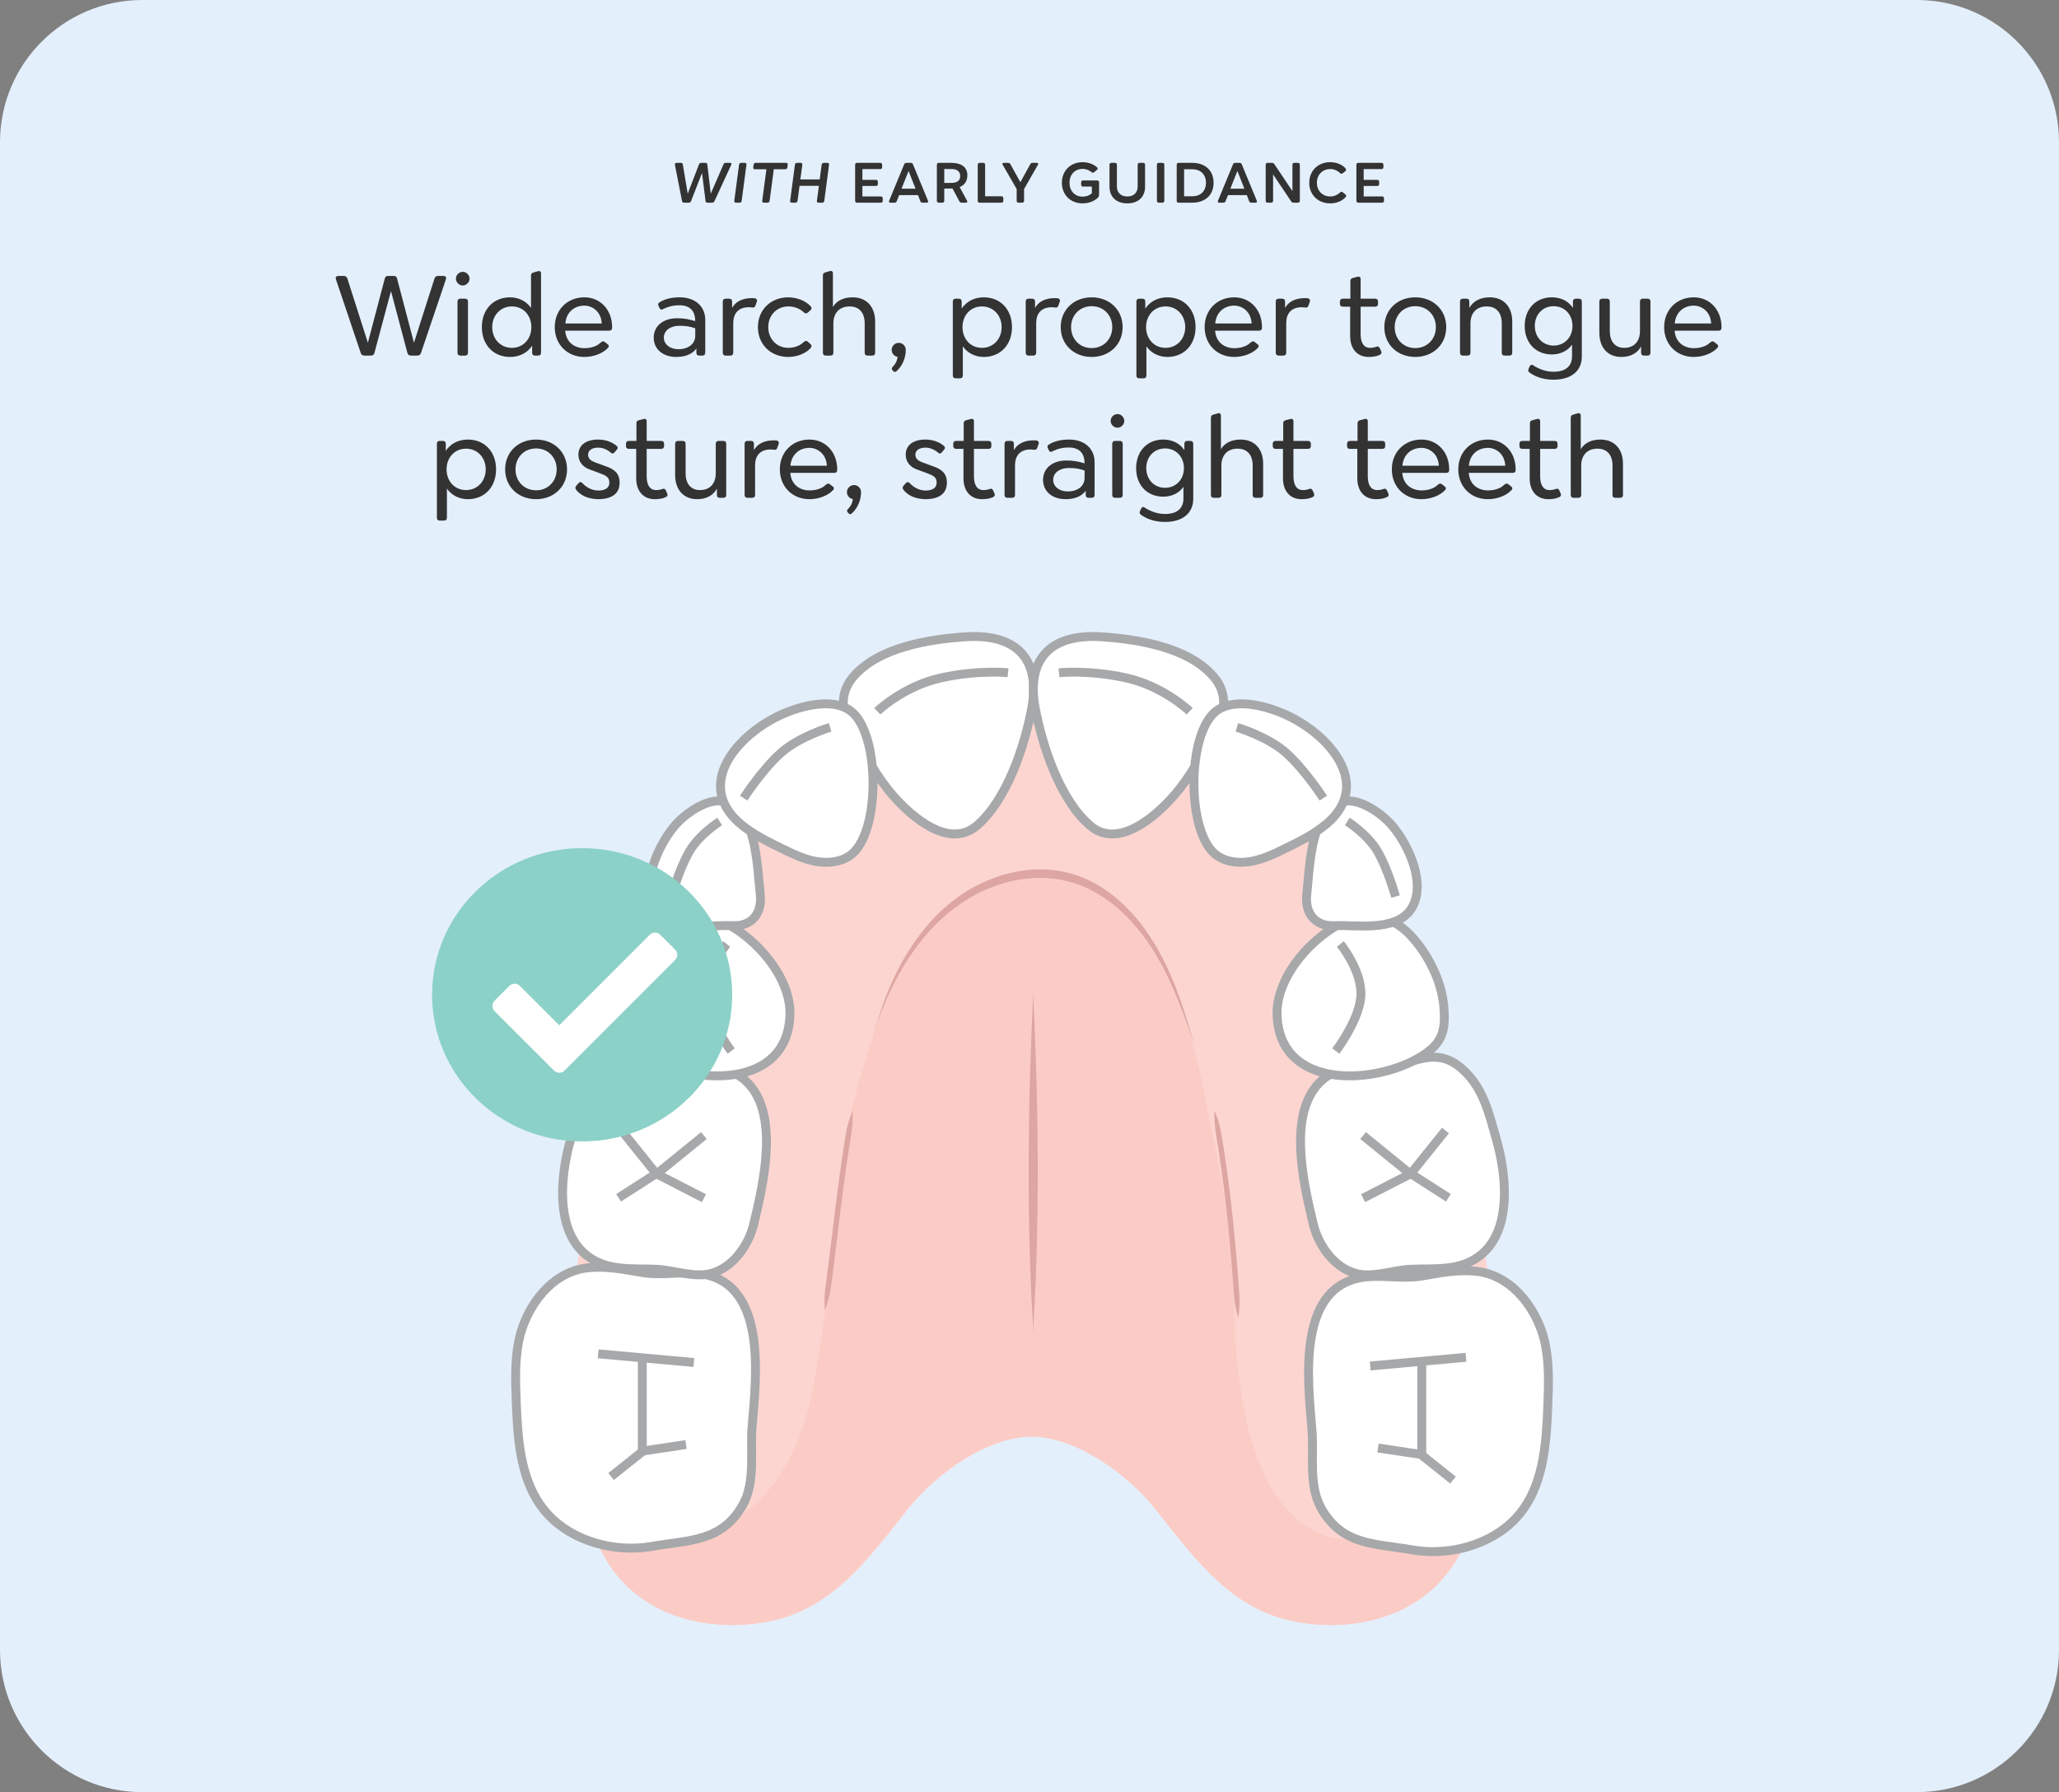 <svg width="579" height="504" viewBox="0 0 579 504" fill="none" xmlns="http://www.w3.org/2000/svg">
<rect x="0" y="0" width="579" height="504" fill="#808080" stroke="none"/>
<path d="M0 40C0 17.909 17.909 0 40 0H539C561.091 0 579 17.909 579 40V464C579 486.091 561.091 504 539 504H40C17.909 504 0 486.091 0 464V40Z" fill="#E4EFFC"/>
<path d="M109.945 81.856L105.305 99.2C105.145 99.776 104.857 100 104.281 100H102.489C101.913 100 101.625 99.776 101.433 99.232L94.457 78.528C94.425 78.4 94.393 78.304 94.393 78.208C94.393 77.856 94.681 77.6 95.129 77.6H96.633C97.209 77.6 97.497 77.824 97.689 78.368L103.449 96.384L108.185 78.4C108.313 77.824 108.601 77.6 109.177 77.6H110.681C111.257 77.6 111.545 77.824 111.673 78.4L116.409 96.384L122.169 78.368C122.361 77.824 122.649 77.6 123.225 77.6H124.729C125.177 77.6 125.465 77.856 125.465 78.208C125.465 78.304 125.433 78.4 125.401 78.528L118.393 99.232C118.201 99.776 117.913 100 117.337 100H115.577C115.001 100 114.713 99.776 114.553 99.2L109.945 81.856ZM129.487 84H130.767C131.311 84 131.599 84.288 131.599 84.832V99.168C131.599 99.712 131.311 100 130.767 100H129.487C128.943 100 128.655 99.712 128.655 99.168V84.832C128.655 84.288 128.943 84 129.487 84ZM130.127 76.448C131.151 76.448 132.047 77.344 132.047 78.368C132.047 79.392 131.151 80.288 130.127 80.288C129.103 80.288 128.207 79.392 128.207 78.368C128.207 77.344 129.103 76.448 130.127 76.448ZM149.323 86.592V77.536C149.323 77.024 149.515 76.768 149.995 76.64L151.307 76.256C151.403 76.224 151.499 76.224 151.595 76.224C151.947 76.224 152.139 76.48 152.139 76.864V99.168C152.139 99.712 151.851 100 151.307 100H150.475C149.931 100 149.643 99.712 149.643 99.168V97.216C148.299 99.232 146.091 100.384 143.435 100.384C138.699 100.384 135.499 96.928 135.499 92C135.499 87.072 138.699 83.616 143.435 83.616C145.867 83.616 148.043 84.736 149.323 86.592ZM143.947 97.824C147.147 97.824 149.419 95.328 149.419 92C149.419 88.672 147.147 86.176 143.947 86.176C140.747 86.176 138.411 88.672 138.411 92C138.411 95.328 140.747 97.824 143.947 97.824ZM171.295 92.992H158.943C159.039 94.368 159.551 95.68 160.607 96.608C161.599 97.504 163.007 97.92 164.383 97.92C165.631 97.92 166.879 97.664 167.967 97.056C168.287 96.896 168.511 96.672 168.735 96.48C169.055 96.224 169.311 96 169.599 96C169.759 96 169.951 96.064 170.143 96.224L170.815 96.768C171.071 96.928 171.199 97.152 171.199 97.344C171.199 97.504 171.135 97.632 171.007 97.792C169.503 99.456 166.815 100.384 164.319 100.384C159.519 100.384 155.999 96.864 155.999 92C155.999 87.136 159.519 83.616 164.319 83.616C168.959 83.616 172.127 87.296 172.127 91.968V92.192C172.127 92.736 171.807 92.992 171.295 92.992ZM158.975 90.976H169.215C169.151 89.632 168.671 88.288 167.679 87.328C166.783 86.464 165.599 85.952 164.319 85.952C162.943 85.952 161.599 86.432 160.671 87.296C159.615 88.256 159.103 89.568 158.975 90.976ZM195.826 99.168V98.016C194.61 99.68 192.562 100.384 190.13 100.384C186.514 100.384 183.826 98.272 183.826 94.944C183.826 91.552 186.674 89.504 190.322 89.504C192.53 89.504 193.746 89.792 195.506 90.304L195.474 89.76C195.346 87.456 194.002 85.856 191.122 85.856C189.458 85.824 187.89 86.208 186.418 86.944C186.29 87.04 186.13 87.072 186.034 87.072C185.778 87.072 185.586 86.912 185.426 86.592L185.202 86.08C185.106 85.92 185.074 85.76 185.074 85.632C185.074 85.408 185.17 85.216 185.458 85.024C187.09 83.968 189.202 83.616 191.122 83.616C195.634 83.616 198.322 86.272 198.322 89.984V99.168C198.322 99.712 198.034 100 197.49 100H196.658C196.114 100 195.826 99.712 195.826 99.168ZM195.506 94.4V92.32C193.906 91.776 192.786 91.616 191.026 91.616C188.626 91.616 186.674 92.896 186.674 94.944C186.674 96.928 188.53 98.208 190.77 98.208C193.49 98.208 195.506 96.768 195.506 94.4ZM205.872 84.832V86.592C206.8 84.928 208.624 83.84 211.408 83.84C211.76 83.84 212.176 83.84 212.432 83.936C212.752 84.064 212.88 84.288 212.88 84.544C212.88 84.672 212.848 84.8 212.784 84.96L212.432 85.952C212.272 86.368 212.048 86.496 211.792 86.496C211.408 86.496 210.992 86.4 210.608 86.4C207.44 86.4 206.192 88.352 206.192 90.88V99.168C206.192 99.712 205.904 100 205.36 100H204.08C203.536 100 203.248 99.712 203.248 99.168V84.832C203.248 84.288 203.536 84 204.08 84H205.04C205.584 84 205.872 84.288 205.872 84.832ZM227.876 87.264L227.204 87.872C226.98 88.064 226.788 88.128 226.628 88.128C226.34 88.128 226.116 87.936 225.924 87.744C225.732 87.552 225.54 87.424 225.412 87.328C224.324 86.56 223.012 86.176 221.668 86.176C218.404 86.176 216.036 88.704 216.036 92C216.036 95.296 218.404 97.824 221.668 97.824C222.66 97.824 223.652 97.632 224.548 97.216C225.156 96.928 225.668 96.512 226.18 96.064C226.34 95.936 226.5 95.872 226.66 95.872C226.852 95.872 227.044 95.968 227.204 96.128L227.876 96.736C228.1 96.928 228.196 97.12 228.196 97.344C228.196 97.504 228.132 97.696 227.972 97.856C227.492 98.4 226.916 98.848 226.276 99.2C224.868 100 223.172 100.384 221.668 100.384C216.74 100.384 213.124 96.864 213.124 92C213.124 87.136 216.74 83.616 221.668 83.616C222.788 83.616 223.972 83.84 225.092 84.256C226.18 84.672 227.204 85.312 227.972 86.144C228.132 86.304 228.196 86.496 228.196 86.656C228.196 86.88 228.1 87.072 227.876 87.264ZM234.221 76.864V86.336C235.213 84.64 237.101 83.616 239.757 83.616C243.725 83.616 246.093 86.336 246.093 90.4V99.168C246.093 99.712 245.805 100 245.26 100H243.981C243.437 100 243.149 99.712 243.149 99.168V90.88C243.149 88.032 241.677 86.176 238.925 86.176C235.885 86.176 234.349 88.224 234.349 90.88V99.168C234.349 99.712 234.061 100 233.516 100H232.237C231.693 100 231.405 99.712 231.405 99.168V77.504C231.405 76.992 231.597 76.736 232.077 76.608L233.389 76.224C233.485 76.192 233.549 76.192 233.645 76.192C233.997 76.192 234.221 76.448 234.221 76.864ZM251.222 104.384L250.934 104.064C250.838 103.936 250.774 103.808 250.774 103.68C250.774 103.488 250.87 103.328 251.03 103.168C251.862 102.304 252.246 101.568 252.406 100.352C251.446 100.192 250.742 99.392 250.742 98.4C250.742 97.312 251.638 96.416 252.726 96.416C253.846 96.416 254.71 97.312 254.71 98.4C254.71 100.608 253.782 102.88 252.118 104.384C251.958 104.512 251.798 104.608 251.638 104.608C251.51 104.608 251.382 104.544 251.222 104.384ZM270.752 97.408V105.568C270.752 106.112 270.464 106.4 269.92 106.4H268.768C268.224 106.4 267.936 106.112 267.936 105.568V84.832C267.936 84.288 268.224 84 268.768 84H269.6C270.144 84 270.432 84.288 270.432 84.832V86.784C271.776 84.768 273.984 83.616 276.64 83.616C281.376 83.616 284.576 87.072 284.576 92C284.576 96.928 281.376 100.384 276.64 100.384C274.208 100.384 272.032 99.264 270.752 97.408ZM276.128 97.824C279.328 97.824 281.664 95.328 281.664 92C281.664 88.672 279.328 86.176 276.128 86.176C272.928 86.176 270.656 88.672 270.656 92C270.656 95.328 272.928 97.824 276.128 97.824ZM291.06 84.832V86.592C291.988 84.928 293.812 83.84 296.596 83.84C296.948 83.84 297.364 83.84 297.62 83.936C297.94 84.064 298.068 84.288 298.068 84.544C298.068 84.672 298.036 84.8 297.972 84.96L297.62 85.952C297.46 86.368 297.236 86.496 296.98 86.496C296.596 86.496 296.18 86.4 295.796 86.4C292.628 86.4 291.38 88.352 291.38 90.88V99.168C291.38 99.712 291.092 100 290.548 100H289.268C288.724 100 288.436 99.712 288.436 99.168V84.832C288.436 84.288 288.724 84 289.268 84H290.228C290.772 84 291.06 84.288 291.06 84.832ZM306.984 83.616C312.008 83.616 315.688 87.136 315.688 92C315.688 96.864 312.008 100.384 306.984 100.384C301.96 100.384 298.28 96.864 298.28 92C298.28 87.136 301.96 83.616 306.984 83.616ZM306.984 97.888C310.344 97.888 312.776 95.36 312.776 92C312.776 88.64 310.344 86.112 306.984 86.112C303.624 86.112 301.192 88.64 301.192 92C301.192 95.36 303.624 97.888 306.984 97.888ZM322.377 97.408V105.568C322.377 106.112 322.089 106.4 321.545 106.4H320.393C319.849 106.4 319.561 106.112 319.561 105.568V84.832C319.561 84.288 319.849 84 320.393 84H321.225C321.769 84 322.057 84.288 322.057 84.832V86.784C323.401 84.768 325.609 83.616 328.265 83.616C333.001 83.616 336.201 87.072 336.201 92C336.201 96.928 333.001 100.384 328.265 100.384C325.833 100.384 323.657 99.264 322.377 97.408ZM327.753 97.824C330.953 97.824 333.289 95.328 333.289 92C333.289 88.672 330.953 86.176 327.753 86.176C324.553 86.176 322.281 88.672 322.281 92C322.281 95.328 324.553 97.824 327.753 97.824ZM354.045 92.992H341.693C341.789 94.368 342.301 95.68 343.357 96.608C344.349 97.504 345.757 97.92 347.133 97.92C348.381 97.92 349.629 97.664 350.717 97.056C351.037 96.896 351.261 96.672 351.485 96.48C351.805 96.224 352.061 96 352.349 96C352.509 96 352.701 96.064 352.893 96.224L353.565 96.768C353.821 96.928 353.949 97.152 353.949 97.344C353.949 97.504 353.885 97.632 353.757 97.792C352.253 99.456 349.565 100.384 347.069 100.384C342.269 100.384 338.749 96.864 338.749 92C338.749 87.136 342.269 83.616 347.069 83.616C351.709 83.616 354.877 87.296 354.877 91.968V92.192C354.877 92.736 354.557 92.992 354.045 92.992ZM341.725 90.976H351.965C351.901 89.632 351.421 88.288 350.429 87.328C349.533 86.464 348.349 85.952 347.069 85.952C345.693 85.952 344.349 86.432 343.421 87.296C342.365 88.256 341.853 89.568 341.725 90.976ZM361.372 84.832V86.592C362.3 84.928 364.124 83.84 366.908 83.84C367.26 83.84 367.676 83.84 367.932 83.936C368.252 84.064 368.38 84.288 368.38 84.544C368.38 84.672 368.348 84.8 368.284 84.96L367.932 85.952C367.772 86.368 367.548 86.496 367.292 86.496C366.908 86.496 366.492 86.4 366.108 86.4C362.94 86.4 361.692 88.352 361.692 90.88V99.168C361.692 99.712 361.404 100 360.86 100H359.58C359.036 100 358.748 99.712 358.748 99.168V84.832C358.748 84.288 359.036 84 359.58 84H360.54C361.084 84 361.372 84.288 361.372 84.832ZM379.734 84V79.072C379.734 78.56 379.926 78.304 380.438 78.176L381.782 77.824C381.878 77.792 381.942 77.792 382.038 77.792C382.39 77.792 382.614 78.048 382.614 78.464V84H386.678C387.222 84 387.51 84.288 387.51 84.832V85.408C387.51 85.952 387.222 86.24 386.678 86.24H382.614V93.952C382.614 96.352 383.478 97.824 385.27 97.824C385.942 97.824 386.55 97.696 387.158 97.472C387.222 97.44 387.318 97.44 387.382 97.44C387.67 97.44 387.894 97.664 388.022 97.952L388.374 98.752C388.438 98.88 388.47 99.04 388.47 99.168C388.47 99.424 388.31 99.648 387.99 99.808C387.062 100.256 385.942 100.384 384.918 100.384C381.654 100.384 379.67 98.112 379.67 94.496V86.24H377.622C377.078 86.24 376.79 85.952 376.79 85.408V84.832C376.79 84.288 377.078 84 377.622 84H379.734ZM397.984 83.616C403.008 83.616 406.688 87.136 406.688 92C406.688 96.864 403.008 100.384 397.984 100.384C392.96 100.384 389.28 96.864 389.28 92C389.28 87.136 392.96 83.616 397.984 83.616ZM397.984 97.888C401.344 97.888 403.776 95.36 403.776 92C403.776 88.64 401.344 86.112 397.984 86.112C394.624 86.112 392.192 88.64 392.192 92C392.192 95.36 394.624 97.888 397.984 97.888ZM413.185 84.832V86.592C414.209 84.768 416.161 83.616 418.913 83.616C422.881 83.616 425.249 86.336 425.249 90.4V99.168C425.249 99.712 424.961 100 424.417 100H423.137C422.593 100 422.305 99.712 422.305 99.168V90.88C422.305 88.032 420.833 86.176 418.081 86.176C415.041 86.176 413.505 88.224 413.505 90.88V99.168C413.505 99.712 413.217 100 412.673 100H411.393C410.849 100 410.561 99.712 410.561 99.168V84.832C410.561 84.288 410.849 84 411.393 84H412.353C412.897 84 413.185 84.288 413.185 84.832ZM442.061 100.128V96.896C440.877 98.656 438.797 99.68 436.365 99.68C431.917 99.68 428.749 96.48 428.749 91.648C428.781 86.816 431.917 83.616 436.365 83.616C438.797 83.616 440.973 84.576 442.317 86.592V84.832C442.317 84.288 442.605 84 443.149 84H443.981C444.525 84 444.813 84.288 444.813 84.832V100.288C444.813 104.288 441.869 106.784 436.877 106.784C434.541 106.784 432.077 106.208 430.157 104.8C429.869 104.608 429.741 104.384 429.741 104.128C429.741 104 429.773 103.84 429.869 103.68L430.157 103.04C430.285 102.752 430.509 102.592 430.733 102.592C430.861 102.592 430.989 102.624 431.117 102.72C431.821 103.2 432.589 103.584 433.357 103.872C434.477 104.32 435.629 104.544 436.877 104.544C440.397 104.544 442.061 102.88 442.061 100.128ZM436.877 97.184C439.949 97.184 442.189 94.848 442.189 91.648C442.189 88.448 439.949 86.112 436.877 86.112C433.837 86.112 431.597 88.448 431.597 91.648C431.597 94.848 433.837 97.184 436.877 97.184ZM461.486 99.168V97.408C460.494 99.264 458.606 100.384 455.918 100.384C452.046 100.384 449.742 97.664 449.742 93.6V84.832C449.742 84.288 450.03 84 450.574 84H451.854C452.398 84 452.686 84.288 452.686 84.832V93.12C452.686 95.968 454.094 97.824 456.75 97.824C459.694 97.824 461.166 95.776 461.166 93.12V84.832C461.166 84.288 461.454 84 461.998 84H463.278C463.822 84 464.11 84.288 464.11 84.832V99.168C464.11 99.712 463.822 100 463.278 100H462.318C461.774 100 461.486 99.712 461.486 99.168ZM483.264 92.992H470.911C471.008 94.368 471.52 95.68 472.576 96.608C473.568 97.504 474.976 97.92 476.352 97.92C477.6 97.92 478.848 97.664 479.936 97.056C480.256 96.896 480.48 96.672 480.704 96.48C481.024 96.224 481.28 96 481.568 96C481.728 96 481.92 96.064 482.112 96.224L482.784 96.768C483.04 96.928 483.168 97.152 483.168 97.344C483.168 97.504 483.104 97.632 482.976 97.792C481.472 99.456 478.784 100.384 476.288 100.384C471.488 100.384 467.968 96.864 467.968 92C467.968 87.136 471.488 83.616 476.288 83.616C480.928 83.616 484.096 87.296 484.096 91.968V92.192C484.096 92.736 483.776 92.992 483.264 92.992ZM470.944 90.976H481.184C481.12 89.632 480.64 88.288 479.648 87.328C478.752 86.464 477.568 85.952 476.288 85.952C474.911 85.952 473.568 86.432 472.64 87.296C471.584 88.256 471.072 89.568 470.944 90.976ZM125.674 137.408V145.568C125.674 146.112 125.386 146.4 124.842 146.4H123.69C123.146 146.4 122.858 146.112 122.858 145.568V124.832C122.858 124.288 123.146 124 123.69 124H124.522C125.066 124 125.354 124.288 125.354 124.832V126.784C126.698 124.768 128.906 123.616 131.562 123.616C136.298 123.616 139.498 127.072 139.498 132C139.498 136.928 136.298 140.384 131.562 140.384C129.13 140.384 126.954 139.264 125.674 137.408ZM131.05 137.824C134.25 137.824 136.586 135.328 136.586 132C136.586 128.672 134.25 126.176 131.05 126.176C127.85 126.176 125.578 128.672 125.578 132C125.578 135.328 127.85 137.824 131.05 137.824ZM150.75 123.616C155.774 123.616 159.454 127.136 159.454 132C159.454 136.864 155.774 140.384 150.75 140.384C145.726 140.384 142.046 136.864 142.046 132C142.046 127.136 145.726 123.616 150.75 123.616ZM150.75 137.888C154.11 137.888 156.542 135.36 156.542 132C156.542 128.64 154.11 126.112 150.75 126.112C147.39 126.112 144.958 128.64 144.958 132C144.958 135.36 147.39 137.888 150.75 137.888ZM173.406 126.496L172.862 127.168C172.702 127.392 172.478 127.52 172.254 127.52C172.094 127.52 171.966 127.488 171.838 127.36C170.814 126.464 169.566 125.888 168.222 125.888C166.462 125.888 165.374 126.656 165.374 127.872C165.374 129.024 166.27 129.632 167.23 129.984L170.366 131.136C172.702 131.936 174.238 133.088 174.238 135.744C174.238 138.976 171.838 140.384 168.158 140.384C166.782 140.352 165.374 140.096 164.19 139.488C163.358 139.072 162.622 138.496 162.046 137.792C161.886 137.568 161.79 137.376 161.79 137.184C161.79 136.992 161.886 136.8 162.046 136.608L162.686 135.872C162.846 135.68 163.038 135.584 163.23 135.584C163.422 135.584 163.582 135.648 163.71 135.808C164.894 137.088 166.43 137.92 168.222 137.952C170.078 137.952 171.358 137.28 171.358 135.744C171.358 134.176 170.366 133.728 168.766 133.12L165.918 132.064C163.902 131.392 162.654 129.856 162.654 127.872C162.654 125.088 164.926 123.616 168.158 123.616C170.046 123.616 171.998 124.16 173.438 125.44C173.63 125.6 173.694 125.76 173.694 125.92C173.694 126.112 173.598 126.304 173.406 126.496ZM178.968 124V119.072C178.968 118.56 179.16 118.304 179.672 118.176L181.016 117.824C181.112 117.792 181.176 117.792 181.272 117.792C181.624 117.792 181.848 118.048 181.848 118.464V124H185.912C186.456 124 186.744 124.288 186.744 124.832V125.408C186.744 125.952 186.456 126.24 185.912 126.24H181.848V133.952C181.848 136.352 182.712 137.824 184.504 137.824C185.176 137.824 185.784 137.696 186.392 137.472C186.456 137.44 186.552 137.44 186.616 137.44C186.904 137.44 187.128 137.664 187.256 137.952L187.608 138.752C187.672 138.88 187.704 139.04 187.704 139.168C187.704 139.424 187.544 139.648 187.224 139.808C186.296 140.256 185.176 140.384 184.152 140.384C180.888 140.384 178.904 138.112 178.904 134.496V126.24H176.856C176.312 126.24 176.024 125.952 176.024 125.408V124.832C176.024 124.288 176.312 124 176.856 124H178.968ZM201.596 139.168V137.408C200.604 139.264 198.716 140.384 196.028 140.384C192.156 140.384 189.852 137.664 189.852 133.6V124.832C189.852 124.288 190.14 124 190.684 124H191.964C192.508 124 192.796 124.288 192.796 124.832V133.12C192.796 135.968 194.204 137.824 196.86 137.824C199.804 137.824 201.276 135.776 201.276 133.12V124.832C201.276 124.288 201.564 124 202.108 124H203.388C203.932 124 204.22 124.288 204.22 124.832V139.168C204.22 139.712 203.932 140 203.388 140H202.428C201.884 140 201.596 139.712 201.596 139.168ZM212.013 124.832V126.592C212.941 124.928 214.765 123.84 217.549 123.84C217.901 123.84 218.317 123.84 218.573 123.936C218.893 124.064 219.021 124.288 219.021 124.544C219.021 124.672 218.989 124.8 218.925 124.96L218.573 125.952C218.413 126.368 218.189 126.496 217.933 126.496C217.549 126.496 217.133 126.4 216.749 126.4C213.581 126.4 212.333 128.352 212.333 130.88V139.168C212.333 139.712 212.045 140 211.501 140H210.221C209.677 140 209.389 139.712 209.389 139.168V124.832C209.389 124.288 209.677 124 210.221 124H211.181C211.725 124 212.013 124.288 212.013 124.832ZM234.592 132.992H222.24C222.336 134.368 222.848 135.68 223.904 136.608C224.896 137.504 226.304 137.92 227.68 137.92C228.928 137.92 230.176 137.664 231.264 137.056C231.584 136.896 231.808 136.672 232.032 136.48C232.352 136.224 232.608 136 232.896 136C233.056 136 233.248 136.064 233.44 136.224L234.112 136.768C234.368 136.928 234.496 137.152 234.496 137.344C234.496 137.504 234.432 137.632 234.304 137.792C232.8 139.456 230.112 140.384 227.616 140.384C222.816 140.384 219.296 136.864 219.296 132C219.296 127.136 222.816 123.616 227.616 123.616C232.256 123.616 235.424 127.296 235.424 131.968V132.192C235.424 132.736 235.104 132.992 234.592 132.992ZM222.272 130.976H232.512C232.448 129.632 231.968 128.288 230.976 127.328C230.08 126.464 228.896 125.952 227.616 125.952C226.24 125.952 224.896 126.432 223.968 127.296C222.912 128.256 222.4 129.568 222.272 130.976ZM238.643 144.384L238.355 144.064C238.259 143.936 238.195 143.808 238.195 143.68C238.195 143.488 238.291 143.328 238.451 143.168C239.283 142.304 239.667 141.568 239.827 140.352C238.867 140.192 238.163 139.392 238.163 138.4C238.163 137.312 239.059 136.416 240.147 136.416C241.267 136.416 242.131 137.312 242.131 138.4C242.131 140.608 241.203 142.88 239.539 144.384C239.379 144.512 239.219 144.608 239.059 144.608C238.931 144.608 238.803 144.544 238.643 144.384ZM265.438 126.496L264.894 127.168C264.734 127.392 264.51 127.52 264.286 127.52C264.126 127.52 263.998 127.488 263.87 127.36C262.846 126.464 261.598 125.888 260.254 125.888C258.494 125.888 257.406 126.656 257.406 127.872C257.406 129.024 258.302 129.632 259.262 129.984L262.398 131.136C264.734 131.936 266.27 133.088 266.27 135.744C266.27 138.976 263.87 140.384 260.19 140.384C258.814 140.352 257.406 140.096 256.222 139.488C255.39 139.072 254.654 138.496 254.078 137.792C253.918 137.568 253.822 137.376 253.822 137.184C253.822 136.992 253.918 136.8 254.078 136.608L254.718 135.872C254.878 135.68 255.07 135.584 255.262 135.584C255.454 135.584 255.614 135.648 255.742 135.808C256.926 137.088 258.462 137.92 260.254 137.952C262.11 137.952 263.39 137.28 263.39 135.744C263.39 134.176 262.398 133.728 260.798 133.12L257.95 132.064C255.934 131.392 254.686 129.856 254.686 127.872C254.686 125.088 256.958 123.616 260.19 123.616C262.078 123.616 264.03 124.16 265.47 125.44C265.662 125.6 265.726 125.76 265.726 125.92C265.726 126.112 265.63 126.304 265.438 126.496ZM270.999 124V119.072C270.999 118.56 271.191 118.304 271.703 118.176L273.047 117.824C273.143 117.792 273.207 117.792 273.303 117.792C273.655 117.792 273.879 118.048 273.879 118.464V124H277.943C278.487 124 278.775 124.288 278.775 124.832V125.408C278.775 125.952 278.487 126.24 277.943 126.24H273.879V133.952C273.879 136.352 274.743 137.824 276.535 137.824C277.207 137.824 277.815 137.696 278.423 137.472C278.487 137.44 278.583 137.44 278.647 137.44C278.935 137.44 279.159 137.664 279.287 137.952L279.639 138.752C279.703 138.88 279.735 139.04 279.735 139.168C279.735 139.424 279.575 139.648 279.255 139.808C278.327 140.256 277.207 140.384 276.183 140.384C272.919 140.384 270.935 138.112 270.935 134.496V126.24H268.887C268.343 126.24 268.055 125.952 268.055 125.408V124.832C268.055 124.288 268.343 124 268.887 124H270.999ZM285.107 124.832V126.592C286.035 124.928 287.859 123.84 290.643 123.84C290.995 123.84 291.411 123.84 291.667 123.936C291.987 124.064 292.115 124.288 292.115 124.544C292.115 124.672 292.083 124.8 292.019 124.96L291.667 125.952C291.507 126.368 291.283 126.496 291.027 126.496C290.643 126.496 290.227 126.4 289.843 126.4C286.675 126.4 285.427 128.352 285.427 130.88V139.168C285.427 139.712 285.139 140 284.595 140H283.315C282.771 140 282.483 139.712 282.483 139.168V124.832C282.483 124.288 282.771 124 283.315 124H284.275C284.819 124 285.107 124.288 285.107 124.832ZM305.31 139.168V138.016C304.094 139.68 302.046 140.384 299.614 140.384C295.998 140.384 293.31 138.272 293.31 134.944C293.31 131.552 296.158 129.504 299.806 129.504C302.014 129.504 303.23 129.792 304.99 130.304L304.958 129.76C304.83 127.456 303.486 125.856 300.606 125.856C298.942 125.824 297.374 126.208 295.902 126.944C295.774 127.04 295.614 127.072 295.518 127.072C295.262 127.072 295.07 126.912 294.91 126.592L294.686 126.08C294.59 125.92 294.558 125.76 294.558 125.632C294.558 125.408 294.654 125.216 294.942 125.024C296.574 123.968 298.686 123.616 300.606 123.616C305.118 123.616 307.806 126.272 307.806 129.984V139.168C307.806 139.712 307.518 140 306.974 140H306.142C305.598 140 305.31 139.712 305.31 139.168ZM304.99 134.4V132.32C303.39 131.776 302.27 131.616 300.51 131.616C298.11 131.616 296.158 132.896 296.158 134.944C296.158 136.928 298.014 138.208 300.254 138.208C302.974 138.208 304.99 136.768 304.99 134.4ZM313.597 124H314.877C315.421 124 315.709 124.288 315.709 124.832V139.168C315.709 139.712 315.421 140 314.877 140H313.597C313.053 140 312.765 139.712 312.765 139.168V124.832C312.765 124.288 313.053 124 313.597 124ZM314.237 116.448C315.261 116.448 316.157 117.344 316.157 118.368C316.157 119.392 315.261 120.288 314.237 120.288C313.213 120.288 312.317 119.392 312.317 118.368C312.317 117.344 313.213 116.448 314.237 116.448ZM332.795 140.128V136.896C331.611 138.656 329.531 139.68 327.099 139.68C322.651 139.68 319.483 136.48 319.483 131.648C319.515 126.816 322.651 123.616 327.099 123.616C329.531 123.616 331.707 124.576 333.051 126.592V124.832C333.051 124.288 333.339 124 333.883 124H334.715C335.259 124 335.547 124.288 335.547 124.832V140.288C335.547 144.288 332.603 146.784 327.611 146.784C325.275 146.784 322.811 146.208 320.891 144.8C320.603 144.608 320.475 144.384 320.475 144.128C320.475 144 320.507 143.84 320.603 143.68L320.891 143.04C321.019 142.752 321.243 142.592 321.467 142.592C321.595 142.592 321.723 142.624 321.851 142.72C322.555 143.2 323.323 143.584 324.091 143.872C325.211 144.32 326.363 144.544 327.611 144.544C331.131 144.544 332.795 142.88 332.795 140.128ZM327.611 137.184C330.683 137.184 332.923 134.848 332.923 131.648C332.923 128.448 330.683 126.112 327.611 126.112C324.571 126.112 322.331 128.448 322.331 131.648C322.331 134.848 324.571 137.184 327.611 137.184ZM343.33 116.864V126.336C344.322 124.64 346.21 123.616 348.866 123.616C352.834 123.616 355.202 126.336 355.202 130.4V139.168C355.202 139.712 354.914 140 354.37 140H353.09C352.546 140 352.258 139.712 352.258 139.168V130.88C352.258 128.032 350.786 126.176 348.034 126.176C344.994 126.176 343.458 128.224 343.458 130.88V139.168C343.458 139.712 343.17 140 342.626 140H341.346C340.802 140 340.514 139.712 340.514 139.168V117.504C340.514 116.992 340.706 116.736 341.186 116.608L342.498 116.224C342.594 116.192 342.658 116.192 342.754 116.192C343.106 116.192 343.33 116.448 343.33 116.864ZM360.843 124V119.072C360.843 118.56 361.035 118.304 361.547 118.176L362.891 117.824C362.987 117.792 363.051 117.792 363.147 117.792C363.499 117.792 363.723 118.048 363.723 118.464V124H367.787C368.331 124 368.619 124.288 368.619 124.832V125.408C368.619 125.952 368.331 126.24 367.787 126.24H363.723V133.952C363.723 136.352 364.587 137.824 366.379 137.824C367.051 137.824 367.659 137.696 368.267 137.472C368.331 137.44 368.427 137.44 368.491 137.44C368.779 137.44 369.003 137.664 369.131 137.952L369.483 138.752C369.547 138.88 369.579 139.04 369.579 139.168C369.579 139.424 369.419 139.648 369.099 139.808C368.171 140.256 367.051 140.384 366.027 140.384C362.763 140.384 360.779 138.112 360.779 134.496V126.24H358.731C358.187 126.24 357.899 125.952 357.899 125.408V124.832C357.899 124.288 358.187 124 358.731 124H360.843ZM381.749 124V119.072C381.749 118.56 381.941 118.304 382.453 118.176L383.797 117.824C383.893 117.792 383.957 117.792 384.053 117.792C384.405 117.792 384.629 118.048 384.629 118.464V124H388.693C389.237 124 389.525 124.288 389.525 124.832V125.408C389.525 125.952 389.237 126.24 388.693 126.24H384.629V133.952C384.629 136.352 385.493 137.824 387.285 137.824C387.957 137.824 388.565 137.696 389.173 137.472C389.237 137.44 389.333 137.44 389.397 137.44C389.685 137.44 389.909 137.664 390.037 137.952L390.389 138.752C390.453 138.88 390.485 139.04 390.485 139.168C390.485 139.424 390.325 139.648 390.005 139.808C389.077 140.256 387.957 140.384 386.933 140.384C383.669 140.384 381.685 138.112 381.685 134.496V126.24H379.637C379.093 126.24 378.805 125.952 378.805 125.408V124.832C378.805 124.288 379.093 124 379.637 124H381.749ZM406.685 132.992H394.333C394.429 134.368 394.941 135.68 395.997 136.608C396.989 137.504 398.397 137.92 399.773 137.92C401.021 137.92 402.269 137.664 403.357 137.056C403.677 136.896 403.901 136.672 404.125 136.48C404.445 136.224 404.701 136 404.989 136C405.149 136 405.341 136.064 405.533 136.224L406.205 136.768C406.461 136.928 406.589 137.152 406.589 137.344C406.589 137.504 406.525 137.632 406.397 137.792C404.893 139.456 402.205 140.384 399.709 140.384C394.909 140.384 391.389 136.864 391.389 132C391.389 127.136 394.909 123.616 399.709 123.616C404.349 123.616 407.517 127.296 407.517 131.968V132.192C407.517 132.736 407.197 132.992 406.685 132.992ZM394.365 130.976H404.605C404.541 129.632 404.061 128.288 403.069 127.328C402.173 126.464 400.989 125.952 399.709 125.952C398.333 125.952 396.989 126.432 396.061 127.296C395.005 128.256 394.493 129.568 394.365 130.976ZM425.373 132.992H413.021C413.117 134.368 413.629 135.68 414.685 136.608C415.677 137.504 417.085 137.92 418.461 137.92C419.709 137.92 420.957 137.664 422.045 137.056C422.365 136.896 422.589 136.672 422.813 136.48C423.133 136.224 423.389 136 423.677 136C423.837 136 424.029 136.064 424.221 136.224L424.893 136.768C425.149 136.928 425.277 137.152 425.277 137.344C425.277 137.504 425.213 137.632 425.085 137.792C423.581 139.456 420.893 140.384 418.397 140.384C413.597 140.384 410.077 136.864 410.077 132C410.077 127.136 413.597 123.616 418.397 123.616C423.037 123.616 426.205 127.296 426.205 131.968V132.192C426.205 132.736 425.885 132.992 425.373 132.992ZM413.053 130.976H423.293C423.229 129.632 422.749 128.288 421.757 127.328C420.861 126.464 419.677 125.952 418.397 125.952C417.021 125.952 415.677 126.432 414.749 127.296C413.693 128.256 413.181 129.568 413.053 130.976ZM430.218 124V119.072C430.218 118.56 430.41 118.304 430.922 118.176L432.266 117.824C432.362 117.792 432.426 117.792 432.522 117.792C432.874 117.792 433.098 118.048 433.098 118.464V124H437.162C437.706 124 437.994 124.288 437.994 124.832V125.408C437.994 125.952 437.706 126.24 437.162 126.24H433.098V133.952C433.098 136.352 433.962 137.824 435.754 137.824C436.426 137.824 437.034 137.696 437.642 137.472C437.706 137.44 437.802 137.44 437.866 137.44C438.154 137.44 438.378 137.664 438.506 137.952L438.858 138.752C438.922 138.88 438.954 139.04 438.954 139.168C438.954 139.424 438.794 139.648 438.474 139.808C437.546 140.256 436.426 140.384 435.402 140.384C432.138 140.384 430.154 138.112 430.154 134.496V126.24H428.106C427.562 126.24 427.274 125.952 427.274 125.408V124.832C427.274 124.288 427.562 124 428.106 124H430.218ZM444.517 116.864V126.336C445.509 124.64 447.397 123.616 450.053 123.616C454.021 123.616 456.389 126.336 456.389 130.4V139.168C456.389 139.712 456.101 140 455.557 140H454.277C453.733 140 453.445 139.712 453.445 139.168V130.88C453.445 128.032 451.973 126.176 449.221 126.176C446.181 126.176 444.645 128.224 444.645 130.88V139.168C444.645 139.712 444.357 140 443.813 140H442.533C441.989 140 441.701 139.712 441.701 139.168V117.504C441.701 116.992 441.893 116.736 442.373 116.608L443.685 116.224C443.781 116.192 443.845 116.192 443.941 116.192C444.293 116.192 444.517 116.448 444.517 116.864Z" fill="#333333"/>
<path d="M197.407 48.648L194.351 56.504C194.207 56.872 194.031 57 193.663 57H192.367C192.015 57 191.855 56.872 191.791 56.536L189.791 46.376C189.775 46.328 189.775 46.296 189.775 46.248C189.775 45.976 189.967 45.8 190.287 45.8H191.455C191.807 45.8 191.967 45.928 192.015 46.28L193.391 54.472L196.527 46.296C196.671 45.928 196.847 45.8 197.215 45.8H198.351C198.703 45.8 198.863 45.928 198.911 46.296L199.871 54.472L203.423 46.28C203.567 45.928 203.759 45.8 204.111 45.8H205.279C205.535 45.8 205.679 45.912 205.679 46.12C205.679 46.2 205.663 46.28 205.615 46.376L200.927 56.536C200.767 56.872 200.591 57 200.223 57H198.943C198.591 57 198.431 56.872 198.399 56.504L197.407 48.648ZM209.897 46.376L208.569 56.424C208.521 56.824 208.329 57 207.929 57H207.001C206.601 57 206.441 56.824 206.489 56.424L207.817 46.376C207.865 45.976 208.073 45.8 208.473 45.8H209.401C209.801 45.8 209.945 45.976 209.897 46.376ZM215.516 47.608H212.332C211.932 47.608 211.772 47.432 211.82 47.032L211.916 46.376C211.964 45.976 212.156 45.8 212.556 45.8H221.004C221.404 45.8 221.564 45.976 221.516 46.376L221.42 47.032C221.372 47.432 221.18 47.608 220.78 47.608H217.596L216.428 56.424C216.38 56.824 216.172 57 215.772 57H214.844C214.444 57 214.3 56.824 214.348 56.424L215.516 47.608ZM224.839 52.264L224.279 56.424C224.231 56.824 224.039 57 223.639 57H222.711C222.311 57 222.151 56.824 222.199 56.424L223.527 46.376C223.575 45.976 223.783 45.8 224.183 45.8H225.111C225.511 45.8 225.655 45.976 225.607 46.376L225.063 50.456H230.503L231.047 46.376C231.095 45.976 231.303 45.8 231.703 45.8H232.631C233.031 45.8 233.175 45.976 233.127 46.376L231.799 56.424C231.751 56.824 231.559 57 231.159 57H230.231C229.831 57 229.671 56.824 229.719 56.424L230.279 52.264H224.839ZM242.511 47.56V50.584H246.287C246.687 50.584 246.863 50.76 246.863 51.16V51.72C246.863 52.12 246.687 52.296 246.287 52.296H242.511V55.24H247.647C248.047 55.24 248.223 55.416 248.223 55.816V56.424C248.223 56.824 248.047 57 247.647 57H241.039C240.639 57 240.463 56.824 240.463 56.424V46.376C240.463 45.976 240.639 45.8 241.039 45.8H247.487C247.887 45.8 248.063 45.976 248.063 46.376V46.984C248.063 47.384 247.887 47.56 247.487 47.56H242.511ZM252.853 54.872L252.181 56.552C252.037 56.904 251.893 57 251.509 57H250.405C250.149 57 249.989 56.872 249.989 56.664C249.989 56.6 250.005 56.52 250.037 56.44L254.245 46.248C254.389 45.896 254.549 45.8 254.917 45.8H256.069C256.437 45.8 256.597 45.896 256.741 46.248L260.949 56.44C260.981 56.52 260.997 56.584 260.997 56.648C260.997 56.856 260.837 57 260.565 57H259.461C259.093 57 258.933 56.904 258.789 56.552L258.149 54.872H252.853ZM257.461 53.064L255.493 48.088L253.509 53.064H257.461ZM269.757 56.568L267.853 53.016C267.629 53.016 267.421 53.016 267.197 53.016L265.533 53.032V56.424C265.533 56.824 265.357 57 264.957 57H264.029C263.629 57 263.453 56.824 263.453 56.424V46.376C263.453 45.976 263.629 45.8 264.029 45.8H267.453C269.533 45.8 272.029 46.44 272.029 49.32C272.029 50.888 271.245 52.088 269.853 52.6L271.949 56.472C271.997 56.552 272.013 56.616 272.013 56.696C272.013 56.872 271.869 57 271.629 57H270.493C270.093 57 269.949 56.904 269.757 56.568ZM265.533 51.448L267.661 51.432C268.925 51.432 270.013 50.904 270.013 49.512C270.013 48.072 268.925 47.544 267.661 47.544L265.533 47.528V51.448ZM277.021 55.192H281.565C281.965 55.192 282.141 55.368 282.141 55.768V56.424C282.141 56.824 281.965 57 281.565 57H275.517C275.117 57 274.941 56.824 274.941 56.424V46.376C274.941 45.976 275.117 45.8 275.517 45.8H276.445C276.845 45.8 277.021 45.976 277.021 46.376V55.192ZM286.932 51.24L289.684 46.232C289.86 45.896 290.02 45.8 290.404 45.8H291.572C291.812 45.8 291.94 45.928 291.94 46.088C291.94 46.168 291.924 46.248 291.876 46.328L287.972 53.16V56.424C287.972 56.824 287.78 57 287.396 57H286.452C286.068 57 285.892 56.824 285.892 56.424V53.16L281.956 46.328C281.908 46.248 281.892 46.168 281.892 46.104C281.892 45.928 282.036 45.8 282.276 45.8H283.428C283.828 45.8 283.972 45.896 284.164 46.232L286.932 51.24ZM307.035 52.472H304.603C304.203 52.472 304.027 52.296 304.027 51.896V51.32C304.027 50.92 304.203 50.744 304.603 50.744H308.491C308.891 50.744 309.067 50.92 309.067 51.32V54.536C309.067 54.968 309.035 55.24 308.747 55.56C308.347 56.008 307.803 56.328 307.291 56.584C306.411 57 305.403 57.192 304.443 57.192C300.971 57.192 298.603 54.728 298.603 51.4C298.603 48.072 300.971 45.608 304.443 45.608C305.627 45.608 306.827 45.912 307.851 46.568C308.091 46.712 308.555 47.032 308.651 47.288C308.667 47.336 308.667 47.368 308.667 47.416C308.667 47.576 308.571 47.704 308.427 47.816L307.707 48.408C307.563 48.504 307.435 48.568 307.291 48.568C307.195 48.568 307.099 48.536 307.003 48.456C306.283 47.848 305.371 47.496 304.443 47.496C302.235 47.496 300.747 49.128 300.747 51.4C300.747 53.672 302.235 55.304 304.443 55.304C305.387 55.304 306.299 55 307.035 54.376V52.472ZM314.077 46.376V52.44C314.077 54.008 315.036 55.256 317.005 55.256C318.973 55.256 319.917 54.008 319.917 52.44V46.376C319.917 45.976 320.093 45.8 320.493 45.8H321.437C321.821 45.8 321.997 45.976 321.997 46.376V52.52C321.997 55.224 320.253 57.192 317.005 57.192C313.757 57.192 311.997 55.208 311.997 52.52V46.376C311.997 45.976 312.173 45.8 312.573 45.8H313.501C313.901 45.8 314.077 45.976 314.077 46.376ZM327.411 46.376V56.424C327.411 56.824 327.235 57 326.835 57H325.907C325.507 57 325.331 56.824 325.331 56.424V46.376C325.331 45.976 325.507 45.8 325.907 45.8H326.835C327.235 45.8 327.411 45.976 327.411 46.376ZM335.249 57H331.473C331.073 57 330.897 56.824 330.897 56.424V46.376C330.897 45.976 331.073 45.8 331.473 45.8H335.249C338.961 45.8 341.265 47.992 341.265 51.4C341.265 54.808 338.961 57 335.249 57ZM332.977 47.608V55.192H335.329C337.681 55.192 339.121 53.656 339.121 51.4C339.121 49.144 337.681 47.608 335.329 47.608H332.977ZM345.319 54.872L344.647 56.552C344.503 56.904 344.359 57 343.975 57H342.871C342.615 57 342.455 56.872 342.455 56.664C342.455 56.6 342.471 56.52 342.503 56.44L346.711 46.248C346.855 45.896 347.015 45.8 347.383 45.8H348.535C348.903 45.8 349.063 45.896 349.207 46.248L353.415 56.44C353.447 56.52 353.463 56.584 353.463 56.648C353.463 56.856 353.303 57 353.031 57H351.927C351.559 57 351.399 56.904 351.255 56.552L350.615 54.872H345.319ZM349.927 53.064L347.959 48.088L345.975 53.064H349.927ZM363.439 53.752V46.376C363.439 45.976 363.615 45.8 364.015 45.8H364.943C365.343 45.8 365.519 45.976 365.519 46.376V56.424C365.519 56.824 365.343 57 364.943 57H363.839C363.423 57 363.263 56.92 363.039 56.568L357.999 49.048V56.424C357.999 56.824 357.823 57 357.423 57H356.495C356.095 57 355.919 56.824 355.919 56.424V46.376C355.919 45.976 356.095 45.8 356.495 45.8H357.599C358.015 45.8 358.175 45.88 358.399 46.232L363.439 53.752ZM377.625 54.104L378.313 54.664C378.441 54.776 378.553 54.904 378.553 55.08C378.553 55.112 378.553 55.144 378.537 55.192C378.457 55.512 377.913 55.896 377.689 56.072C376.649 56.824 375.369 57.192 374.073 57.192C370.569 57.192 368.169 54.728 368.169 51.4C368.169 48.072 370.569 45.608 374.073 45.608C375.113 45.608 376.153 45.848 377.065 46.328C377.545 46.6 378.105 46.984 378.425 47.448C378.505 47.544 378.537 47.64 378.537 47.736C378.537 47.88 378.457 48.008 378.313 48.136L377.625 48.696C377.497 48.808 377.353 48.872 377.225 48.872C377.113 48.872 377.017 48.824 376.905 48.728C376.137 47.992 375.129 47.544 374.073 47.544C371.865 47.544 370.313 49.176 370.313 51.4C370.313 53.624 371.865 55.256 374.073 55.256C375.145 55.256 376.137 54.808 376.905 54.072C377.017 53.976 377.129 53.928 377.225 53.928C377.369 53.928 377.497 53.992 377.625 54.104ZM383.473 47.56V50.584H387.249C387.649 50.584 387.825 50.76 387.825 51.16V51.72C387.825 52.12 387.649 52.296 387.249 52.296H383.473V55.24H388.609C389.009 55.24 389.185 55.416 389.185 55.816V56.424C389.185 56.824 389.009 57 388.609 57H382.001C381.601 57 381.425 56.824 381.425 56.424V46.376C381.425 45.976 381.601 45.8 382.001 45.8H388.449C388.849 45.8 389.025 45.976 389.025 46.376V46.984C389.025 47.384 388.849 47.56 388.449 47.56H383.473Z" fill="#333333"/>
<path d="M419.92 399.224C418.921 414.26 415.981 429.273 408.523 440.354C398.426 455.368 380.024 458.913 364.732 456.129C347.229 452.945 337.296 440.02 325.501 424.962C316.89 413.966 302.256 404.025 290.212 404.025C278.168 404.025 263.534 413.966 254.924 424.962C243.132 440.02 233.195 452.945 215.692 456.129C200.4 458.913 181.998 455.364 171.901 440.354C168.572 435.405 166.141 429.671 164.387 423.498C160.53 409.956 159.906 394.311 160.08 380.25C160.344 359.785 164.922 339.755 170.601 320.494C188.888 258.475 229.84 184.825 290.212 186.479C350.585 184.825 391.536 258.475 409.824 320.494C415.502 339.751 420.08 359.785 420.344 380.25C420.422 386.374 420.344 392.799 419.92 399.22V399.224Z" fill="#FCD5D1"/>
<path d="M419.871 399.224C418.868 414.259 415.925 429.273 408.459 440.354C398.347 455.367 379.919 458.913 364.605 456.129C347.076 452.944 337.128 440.02 325.318 424.962C316.693 413.966 302.04 404.025 289.977 404.025C277.915 404.025 263.258 413.966 254.637 424.962C242.827 440.02 232.879 452.944 215.35 456.129C200.035 458.913 181.607 455.364 171.495 440.354C168.158 435.404 166.025 429.67 164.268 423.498C172.766 431.019 183.361 434.182 193.759 432.194C202.763 430.469 209.59 426.385 215.35 419.882C221.199 413.278 225.309 404.709 227.461 395.326C232.845 371.836 234.038 347.35 237.178 324.734C239.794 305.863 247.888 281.24 257.011 265.707C270.605 242.563 302.999 238.675 319.859 260.972C328.711 272.674 334.772 288.405 337.889 303.901C341.249 320.587 345.173 337.629 346.648 354.723C347.459 364.14 346.782 373.527 347.867 382.917C349.971 401.063 353.646 420.112 367.882 429.555C376.125 435.021 388.485 433.23 396.742 428.637C407.158 422.84 415.044 412.004 419.879 399.216L419.871 399.224Z" fill="#FBCCC5"/>
<path d="M231.932 368.472C232.344 367.364 232.679 366.424 232.961 365.413C233.232 364.403 233.459 363.318 233.66 361.917C233.723 361.441 233.831 360.668 234.05 359.063C234.418 356.287 234.997 351.608 235.477 347.624C235.96 343.644 236.361 340.355 236.361 340.355C236.361 340.355 236.711 337.609 237.16 334.101C237.617 330.597 238.227 326.346 238.688 323.321C239.026 321.199 239.223 319.88 239.342 319.196C239.572 317.81 239.68 316.706 239.743 315.647C239.806 314.588 239.799 313.57 239.776 312.347C239.334 313.439 238.974 314.361 238.665 315.361C238.353 316.36 238.112 317.438 237.866 318.828C237.74 319.515 237.539 320.838 237.197 322.975C236.733 326.015 236.123 330.288 235.666 333.804C235.22 337.319 234.871 340.073 234.871 340.073C234.871 340.073 234.466 343.362 233.979 347.346C233.496 351.329 232.916 355.997 232.552 358.762C232.34 360.363 232.236 361.132 232.173 361.604C231.984 363.002 231.894 364.105 231.872 365.168C231.839 366.227 231.872 367.245 231.932 368.468V368.472Z" fill="#DDA6A2"/>
<path d="M348.188 370.679C348.518 368.271 348.674 366.636 348.489 363.804C348.455 363.325 348.4 362.545 348.284 360.921C348.072 357.966 347.675 352.99 347.277 348.758C347.073 346.643 346.887 344.715 346.735 343.314C346.66 342.615 346.601 342.046 346.56 341.652C346.515 341.259 346.493 341.043 346.493 341.043C346.493 341.043 346.411 340.315 346.278 339.118C346.151 337.921 345.943 336.264 345.724 334.402C345.263 330.682 344.628 326.171 344.13 322.96C343.784 320.823 343.58 319.5 343.45 318.817C343.201 317.427 342.955 316.349 342.643 315.353C342.331 314.357 341.971 313.436 341.521 312.347C341.499 313.57 341.499 314.588 341.565 315.647C341.632 316.706 341.744 317.81 341.978 319.192C342.101 319.876 342.298 321.191 342.643 323.313C343.137 326.502 343.773 330.987 344.234 334.685C344.457 336.535 344.661 338.185 344.791 339.374C344.925 340.564 345.007 341.288 345.007 341.288C345.007 341.288 345.029 341.504 345.074 341.898C345.114 342.288 345.174 342.853 345.244 343.551C345.393 344.945 345.579 346.866 345.78 348.973C346.174 353.187 346.567 358.145 346.783 361.092C346.902 362.708 346.958 363.485 346.995 363.964C347.203 366.785 347.563 368.364 348.191 370.683L348.188 370.679Z" fill="#DDA6A2"/>
<path d="M245.566 291.306C246.406 288.236 247.316 285.189 248.387 282.213C249.457 279.24 250.687 276.349 252.069 273.561C254.831 267.987 258.268 262.881 262.293 258.541C266.321 254.215 270.988 250.707 276.016 248.362C278.528 247.184 281.115 246.229 283.757 245.575C286.403 244.94 289.09 244.572 291.791 244.501L293.817 244.512C294.493 244.55 295.166 244.616 295.842 244.668C296.518 244.702 297.187 244.847 297.86 244.943L298.867 245.107C299.201 245.178 299.532 245.267 299.863 245.345L300.859 245.586L301.357 245.709C301.52 245.757 301.684 245.817 301.847 245.869L303.809 246.523C304.448 246.79 305.099 247.039 305.73 247.337L306.674 247.794C306.83 247.872 306.99 247.942 307.146 248.024L307.611 248.281C310.086 249.622 312.442 251.276 314.634 253.193C316.823 255.122 318.852 257.3 320.718 259.663C322.579 262.03 324.259 264.606 325.772 267.3C327.292 269.994 328.618 272.833 329.83 275.735C331.037 278.638 332.089 281.629 333.07 284.643C334.047 287.66 334.928 290.719 335.779 293.785C334.776 290.786 333.75 287.802 332.646 284.862C331.539 281.926 330.365 279.035 329.068 276.233C326.485 270.629 323.412 265.371 319.681 260.923C317.815 258.701 315.809 256.668 313.672 254.88C311.531 253.104 309.253 251.584 306.879 250.362L306.437 250.127C306.288 250.053 306.136 249.986 305.987 249.919L305.084 249.503C304.478 249.232 303.861 249.013 303.256 248.76L301.394 248.158C301.238 248.11 301.085 248.054 300.929 248.009L300.457 247.898L299.51 247.675C299.194 247.6 298.878 247.519 298.562 247.456L297.603 247.307C296.964 247.218 296.329 247.077 295.686 247.05C295.043 247.002 294.4 246.939 293.757 246.906L291.825 246.894C289.246 246.958 286.674 247.296 284.132 247.879C281.594 248.481 279.101 249.369 276.67 250.462C276.068 250.752 275.455 251.016 274.86 251.328L273.084 252.29C271.925 252.993 270.754 253.684 269.643 254.498C267.395 256.073 265.243 257.868 263.225 259.89C261.211 261.911 259.327 264.13 257.573 266.504C255.819 268.879 254.188 271.402 252.727 274.078C251.259 276.746 249.933 279.537 248.732 282.413C247.528 285.286 246.451 288.251 245.574 291.306H245.566Z" fill="#DDA6A2"/>
<path d="M290.539 278.232C290.565 280.246 290.655 282.26 290.759 284.271C290.84 286.289 290.926 288.299 291.008 290.31C291.171 294.338 291.301 298.363 291.428 302.391C291.561 306.419 291.632 310.444 291.695 314.472C291.758 318.5 291.799 322.525 291.818 326.553C291.836 330.581 291.807 334.606 291.766 338.634C291.717 342.663 291.665 346.687 291.55 350.716C291.431 354.744 291.323 358.768 291.127 362.797C291.086 363.804 291.03 364.811 290.974 365.818C290.915 366.825 290.881 367.832 290.811 368.839C290.695 370.853 290.569 372.867 290.539 374.878C290.506 372.864 290.383 370.85 290.268 368.839C290.198 367.832 290.164 366.825 290.105 365.818C290.045 364.811 289.993 363.804 289.952 362.797C289.759 358.768 289.647 354.744 289.529 350.716C289.413 346.687 289.361 342.663 289.313 338.634C289.272 334.606 289.242 330.581 289.261 326.553C289.283 322.525 289.324 318.5 289.384 314.472C289.447 310.444 289.517 306.419 289.651 302.391C289.778 298.363 289.908 294.338 290.071 290.31C290.153 288.299 290.238 286.289 290.32 284.271C290.424 282.257 290.513 280.243 290.539 278.232Z" fill="#DDA6A2"/>
<path d="M211.489 401.212C210.902 408.451 212.548 416.846 208.78 423.394C202.853 433.684 193.748 433.063 183.343 434.884C173.086 436.675 161.302 433.632 154.141 425.969C153.316 425.088 152.577 424.163 151.901 423.197C146.26 415.122 145.553 404.304 145.174 394.304C144.955 388.581 144.743 382.795 145.869 377.172C146.237 375.34 146.802 373.475 147.56 371.654C149.013 368.157 151.15 364.816 153.87 362.167C156.81 359.294 160.433 357.228 164.588 356.637C169.864 355.89 175.212 356.945 180.467 357.848C185.628 358.733 190.504 357.674 195.725 358.079C216.223 359.673 212.585 387.663 211.496 401.216L211.489 401.212Z" fill="white" stroke="#A6A8AA" stroke-width="2.5" stroke-linejoin="round"/>
<path d="M180.615 381.955V407.857" stroke="#A6A8AA" stroke-width="2.5" stroke-linejoin="round"/>
<path d="M168.2 380.735L195.112 383.173" stroke="#A6A8AA" stroke-width="2.5" stroke-linejoin="round"/>
<path d="M180.466 408.112L192.919 406.246" stroke="#A6A8AA" stroke-width="2.5" stroke-linejoin="round"/>
<path d="M181.098 407.85L171.837 415.253" stroke="#A6A8AA" stroke-width="2.5" stroke-linejoin="round"/>
<path d="M211.961 344.197C210.549 350.139 206.101 356.62 199.735 358.189C195.012 359.348 189.393 357.174 184.632 356.955C177.772 356.635 170.548 357.646 164.736 352.848C163.673 351.968 162.759 350.972 161.99 349.879C156.382 341.953 158.021 329.035 160.429 320.551C162.566 313.041 164.205 305.449 170.589 300.183C177.672 294.338 183.711 299.016 191.203 300.284C195.424 300.993 199.761 299.741 203.804 300.718C204.454 300.871 205.09 301.083 205.722 301.372C208.33 302.558 210.304 304.271 211.775 306.345C218.776 316.241 214.28 334.457 211.961 344.201V344.197Z" fill="white" stroke="#A6A8AA" stroke-width="2.5" stroke-linejoin="round"/>
<path d="M174.778 317.934L184.521 330.06" stroke="#A6A8AA" stroke-width="2.5" stroke-linejoin="round"/>
<path d="M184.521 330.068L197.944 336.961" stroke="#A6A8AA" stroke-width="2.5" stroke-linejoin="round"/>
<path d="M184.522 330.068L173.949 336.857" stroke="#A6A8AA" stroke-width="2.5" stroke-linejoin="round"/>
<path d="M184.807 329.997L184.666 330.138L197.944 319.354" stroke="#A6A8AA" stroke-width="2.5" stroke-linejoin="round"/>
<path d="M222.121 285.989C221.631 294.458 216.867 299.189 210.531 301.266C204.273 303.325 196.476 302.79 189.739 300.712C186.242 299.635 183.027 298.141 180.467 296.372C175.361 292.853 174.755 289.188 175.224 283.31C175.725 277.011 178.501 270.834 182.262 265.821C188.795 257.103 196.818 255.011 206.175 260.801C206.826 261.202 207.476 261.637 208.123 262.098C215.551 267.419 222.656 276.739 222.114 285.985L222.121 285.989Z" fill="white" stroke="#A6A8AA" stroke-width="2.5" stroke-linejoin="round"/>
<path d="M205.618 295.579C205.618 295.579 198.386 286.106 198.543 279.22C198.699 272.334 204.347 265.482 204.347 265.482" stroke="#A6A8AA" stroke-width="2.5" stroke-linejoin="round"/>
<path d="M182.764 250.497C182.923 252.504 183.518 254.384 184.689 255.993C189.085 262.043 200.125 260.055 206.071 260.322C211.374 260.56 214.388 256.911 213.775 251.437C212.961 244.146 212.779 230.04 205.54 226.041C200.776 223.41 194.299 227.672 190.984 230.891C187.082 234.677 182.195 243.377 182.764 250.497Z" fill="white" stroke="#A6A8AA" stroke-width="2.5" stroke-linejoin="round"/>
<path d="M188.813 252.138C188.813 252.138 190.965 244.446 193.823 239.511C196.681 234.576 202.389 231.019 202.389 231.019" stroke="#A6A8AA" stroke-width="2.5" stroke-linejoin="round"/>
<path d="M240.07 190.18C238.123 192.413 237.015 195.033 237.164 198.095C237.298 200.845 238.602 203.38 239.877 205.821C243.158 212.094 246.484 218.434 251.148 223.755C256.848 230.262 267.086 238.724 274.719 232.168C283.147 224.929 288.068 209.953 290.078 199.466C292.928 184.587 285.069 178.162 271.442 179.087C261.211 179.782 247.209 182.004 240.074 190.18H240.07Z" fill="white" stroke="#A6A8AA" stroke-width="2.5" stroke-linejoin="round"/>
<path d="M246.703 200.028C246.703 200.028 254.005 192.982 264.559 190.648C275.113 188.311 283.459 189.195 283.459 189.195" stroke="#A6A8AA" stroke-width="2.5" stroke-linejoin="round"/>
<path d="M202.611 221.243C202.663 224.856 204.365 228.508 208.434 231.879C211.779 234.651 215.718 236.595 219.62 238.512C222.66 240.006 225.744 241.519 229.066 242.18C232.388 242.845 236.034 242.574 238.866 240.712C247.758 234.856 247.599 205.952 239.096 199.853C233.492 195.832 223.585 198.958 218.215 201.697C210.11 205.825 202.5 213.44 202.611 221.247V221.243Z" fill="white" stroke="#A6A8AA" stroke-width="2.5" stroke-linejoin="round"/>
<path d="M209.125 224.461C209.125 224.461 214.242 216.542 219.501 211.815C224.759 207.088 233.433 204.554 233.433 204.554" stroke="#A6A8AA" stroke-width="2.5" stroke-linejoin="round"/>
<path d="M368.938 402.189C369.525 409.428 367.879 417.823 371.647 424.37C377.574 434.66 386.679 434.04 397.084 435.861C407.341 437.652 419.124 434.608 426.285 426.946C427.11 426.065 427.85 425.14 428.526 424.173C434.167 416.098 434.873 405.281 435.253 395.28C435.472 389.558 435.684 383.772 434.558 378.149C434.19 376.317 433.625 374.451 432.867 372.631C431.414 369.134 429.277 365.793 426.557 363.143C423.617 360.271 419.994 358.204 415.839 357.614C410.562 356.867 405.215 357.922 399.96 358.825C394.799 359.71 389.923 358.65 384.702 359.055C364.204 360.65 367.842 388.64 368.931 402.192L368.938 402.189Z" fill="white" stroke="#A6A8AA" stroke-width="2.5" stroke-linejoin="round"/>
<path d="M399.812 382.934V408.836" stroke="#A6A8AA" stroke-width="2.5" stroke-linejoin="round"/>
<path d="M412.224 381.714L385.311 384.152" stroke="#A6A8AA" stroke-width="2.5" stroke-linejoin="round"/>
<path d="M399.961 409.087L387.508 407.221" stroke="#A6A8AA" stroke-width="2.5" stroke-linejoin="round"/>
<path d="M399.325 408.837L408.585 416.239" stroke="#A6A8AA" stroke-width="2.5" stroke-linejoin="round"/>
<path d="M369.287 344.197C370.699 350.139 375.148 356.62 381.513 358.189C386.237 359.348 391.855 357.174 396.616 356.955C403.476 356.635 410.7 357.646 416.512 352.848C417.575 351.968 418.489 350.972 419.258 349.879C424.866 341.953 423.227 329.035 420.819 320.551C418.682 313.041 417.043 305.449 410.659 300.183C403.576 294.338 397.537 299.016 390.046 300.284C385.824 300.993 381.487 299.741 377.444 300.718C376.794 300.871 376.158 301.083 375.527 301.372C372.918 302.558 370.945 304.271 369.473 306.345C362.472 316.241 366.968 334.457 369.287 344.201V344.197Z" fill="white" stroke="#A6A8AA" stroke-width="2.5" stroke-linejoin="round"/>
<path d="M406.471 317.934L396.727 330.06" stroke="#A6A8AA" stroke-width="2.5" stroke-linejoin="round"/>
<path d="M396.728 330.068L383.305 336.961" stroke="#A6A8AA" stroke-width="2.5" stroke-linejoin="round"/>
<path d="M396.727 330.068L407.299 336.857" stroke="#A6A8AA" stroke-width="2.5" stroke-linejoin="round"/>
<path d="M396.442 329.997L396.583 330.138L383.305 319.354" stroke="#A6A8AA" stroke-width="2.5" stroke-linejoin="round"/>
<path d="M359.127 285.989C359.618 294.458 364.382 299.189 370.718 301.266C376.976 303.325 384.772 302.79 391.509 300.712C395.006 299.635 398.221 298.141 400.781 296.372C405.887 292.853 406.493 289.188 406.025 283.31C405.523 277.011 402.747 270.834 398.986 265.821C392.453 257.103 384.43 255.011 375.073 260.801C374.423 261.202 373.772 261.637 373.126 262.098C365.697 267.419 358.592 276.739 359.134 285.985L359.127 285.989Z" fill="white" stroke="#A6A8AA" stroke-width="2.5" stroke-linejoin="round"/>
<path d="M375.631 295.579C375.631 295.579 382.863 286.106 382.707 279.22C382.551 272.334 376.902 265.482 376.902 265.482" stroke="#A6A8AA" stroke-width="2.5" stroke-linejoin="round"/>
<path d="M398.486 250.497C398.326 252.504 397.731 254.384 396.561 255.993C392.164 262.043 381.124 260.055 375.178 260.322C369.875 260.56 366.861 256.911 367.474 251.437C368.288 244.146 368.47 230.04 375.709 226.041C380.473 223.41 386.951 227.672 390.265 230.891C394.167 234.677 399.054 243.377 398.486 250.497Z" fill="white" stroke="#A6A8AA" stroke-width="2.5" stroke-linejoin="round"/>
<path d="M392.436 252.138C392.436 252.138 390.284 244.446 387.426 239.511C384.569 234.576 378.861 231.019 378.861 231.019" stroke="#A6A8AA" stroke-width="2.5" stroke-linejoin="round"/>
<path d="M341.175 190.18C343.122 192.413 344.229 195.033 344.081 198.095C343.947 200.845 342.643 203.38 341.368 205.821C338.087 212.094 334.761 218.434 330.097 223.755C324.396 230.262 314.158 238.724 306.525 232.168C298.097 224.929 293.177 209.953 291.167 199.466C288.316 184.587 296.176 178.162 309.803 179.087C320.034 179.782 334.036 182.004 341.171 190.18H341.175Z" fill="white" stroke="#A6A8AA" stroke-width="2.5" stroke-linejoin="round"/>
<path d="M334.545 200.028C334.545 200.028 327.243 192.982 316.689 190.648C306.136 188.311 297.789 189.195 297.789 189.195" stroke="#A6A8AA" stroke-width="2.5" stroke-linejoin="round"/>
<path d="M378.638 221.243C378.586 224.856 376.884 228.508 372.815 231.879C369.47 234.651 365.531 236.595 361.629 238.512C358.589 240.006 355.505 241.519 352.183 242.18C348.86 242.845 345.215 242.574 342.383 240.712C333.49 234.856 333.65 205.952 342.153 199.853C347.757 195.832 357.664 198.958 363.034 201.697C371.139 205.825 378.749 213.44 378.638 221.247V221.243Z" fill="white" stroke="#A6A8AA" stroke-width="2.5" stroke-linejoin="round"/>
<path d="M372.123 224.461C372.123 224.461 367.006 216.542 361.747 211.815C356.489 207.088 347.816 204.554 347.816 204.554" stroke="#A6A8AA" stroke-width="2.5" stroke-linejoin="round"/>
<ellipse cx="163.697" cy="279.761" rx="42.197" ry="41.239" fill="#8CD1C8"/>
<mask id="mask0_5350_2688" style="mask-type:alpha" maskUnits="userSpaceOnUse" x="127" y="244" width="75" height="76">
<rect x="128.201" y="245.736" width="72.512" height="72.512" fill="#D9D9D9" stroke="white" stroke-width="2.062" stroke-linejoin="round"/>
</mask>
<g mask="url(#mask0_5350_2688)">
<path d="M184.197 263.294C184.47 263.294 184.733 263.403 184.926 263.596L189.109 267.779C189.512 268.182 189.512 268.835 189.109 269.237L157.994 300.353C157.8 300.546 157.538 300.654 157.264 300.654C156.991 300.654 156.729 300.546 156.536 300.353L139.803 283.621C139.401 283.219 139.401 282.566 139.803 282.163L143.987 277.98L144.062 277.911C144.245 277.761 144.476 277.678 144.715 277.678C144.989 277.678 145.251 277.786 145.445 277.98L157.264 289.799L183.468 263.596L183.543 263.527C183.727 263.377 183.958 263.294 184.197 263.294Z" fill="white" stroke="white" stroke-width="2.062" stroke-linejoin="round"/>
</g>
</svg>
